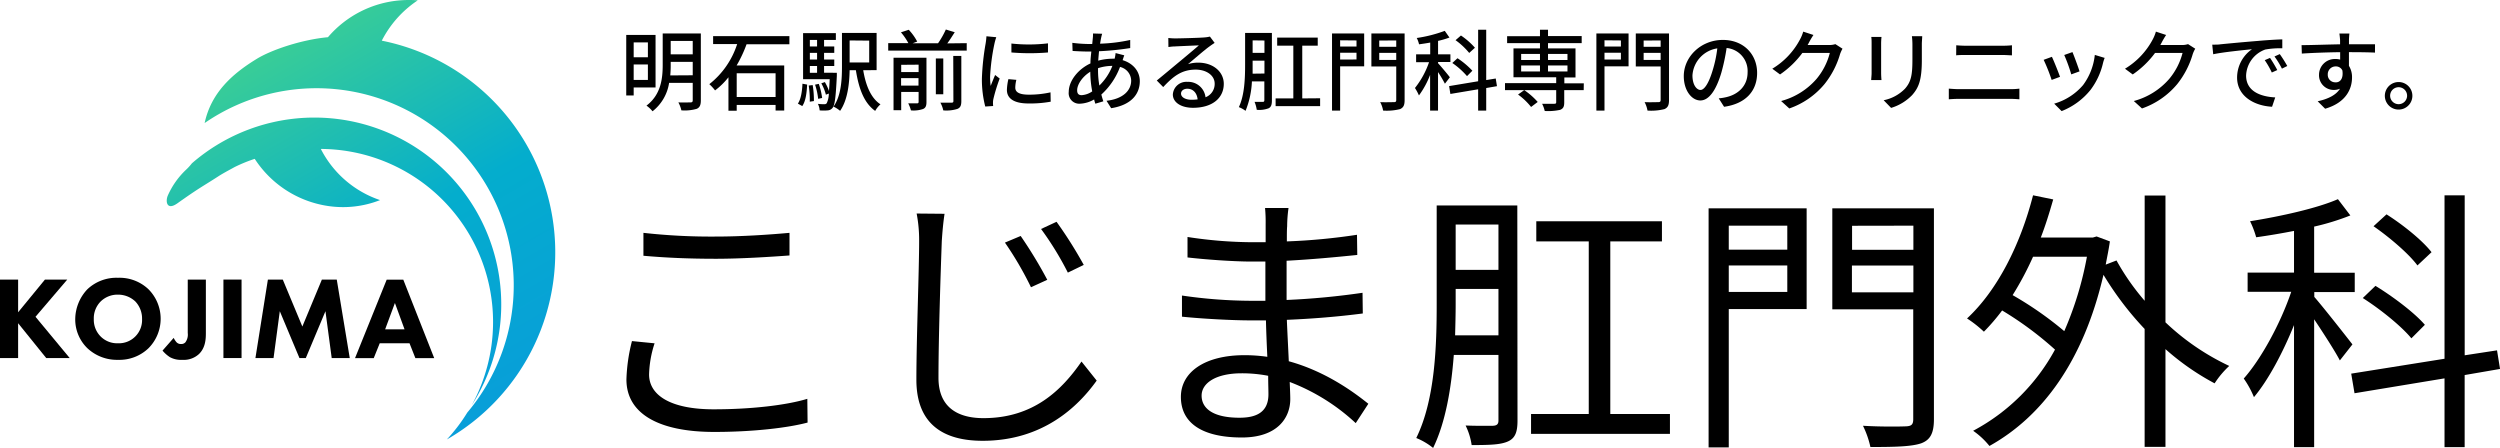 <svg xmlns="http://www.w3.org/2000/svg" xmlns:xlink="http://www.w3.org/1999/xlink" viewBox="0 0 671.91 120.4"><defs><style>.cls-1{fill:url(#名称未設定グラデーション_9);}</style><linearGradient id="名称未設定グラデーション_9" x1="73.74" y1="13.03" x2="130.83" y2="111.92" gradientUnits="userSpaceOnUse"><stop offset="0" stop-color="#39cd97"/><stop offset="0.51" stop-color="#04adcd"/><stop offset="1" stop-color="#089ed9"/></linearGradient></defs><g id="レイヤー_2" data-name="レイヤー 2"><g id="レイヤー_1-2" data-name="レイヤー 1"><path class="cls-1" d="M86.24,40.06a27.86,27.86,0,0,0,15.91,13.72A27.21,27.21,0,0,1,88,55.34,28.45,28.45,0,0,1,68.46,42.69,41.23,41.23,0,0,0,63,44.93c-.23.15-3,1.59-4.44,2.54-3.82,2.48-4.9,2.92-10.86,7.16-2.9,2.06-3.28-.5-2.59-2.09a21.46,21.46,0,0,1,4.84-6.87,14.16,14.16,0,0,0,1.62-1.77,50.22,50.22,0,0,1,75.22,65,46.51,46.51,0,0,0-40.5-68.87Zm16.37-29.13A28.65,28.65,0,0,1,112.28.09a30.33,30.33,0,0,0-4.67,0A28.55,28.55,0,0,0,88.14,10c-7.23.67-15.36,3.48-19.18,5.85C62.3,19.92,56.73,25,55,33.07a53,53,0,0,1,70.59,77.81,46,46,0,0,1-5.49,7.23A58,58,0,0,0,102.61,10.93Z"/><path d="M4.87,83.93l7.21-8.79h6l-8.54,10,9.2,11.1H12.43L4.87,86.87v9.36H0V75.14H4.87Z"/><path d="M39.89,77.73a11.23,11.23,0,0,1,0,15.88,11.26,11.26,0,0,1-8.16,3.1,11.6,11.6,0,0,1-8.22-3.1,10.77,10.77,0,0,1-3.29-7.85,11.82,11.82,0,0,1,3.25-8,11.35,11.35,0,0,1,8.26-3.1A11.26,11.26,0,0,1,39.89,77.73ZM27.08,81a6.43,6.43,0,0,0-1.87,4.77,6.34,6.34,0,0,0,1.93,4.75,6.24,6.24,0,0,0,4.53,1.74,6.24,6.24,0,0,0,6.51-6.52A6.64,6.64,0,0,0,36.35,81a6.75,6.75,0,0,0-4.65-1.81A6.47,6.47,0,0,0,27.08,81Z"/><path d="M55.33,75.14V89.5c0,1.58-.09,3.92-1.83,5.63A6,6,0,0,1,49,96.71,6.2,6.2,0,0,1,45.68,96a8.92,8.92,0,0,1-2-1.77l3-3.42a5,5,0,0,0,.76,1.17,1.55,1.55,0,0,0,1.2.48A1.5,1.5,0,0,0,49.83,92a3.51,3.51,0,0,0,.63-2.5V75.14Z"/><path d="M64.92,75.14V96.23H60.05V75.14Z"/><path d="M68.65,96.23,72,75.14h4l5.26,12.62,5.25-12.62h4L94,96.23H89.15L87.47,83.64,82.19,96.23H80.48L75.2,83.64,73.52,96.23Z"/><path d="M110.06,92.25h-8l-1.61,4H95.42l8.51-21.09h4.46l8.31,21.09h-5.06Zm-1.33-3.73-2.59-7.09-2.63,7.09Z"/><path d="M175.93,92.27a29,29,0,0,0-1.48,8.38c0,5.5,5.64,9.36,17.37,9.36,10.16,0,19.59-1.12,25.16-2.82l.07,6.38c-5.27,1.41-14.62,2.52-25.08,2.52-14.92,0-23.61-4.9-23.61-14.1a46.56,46.56,0,0,1,1.49-10.32Zm-3-29.69a163.52,163.52,0,0,0,19.45,1c7,0,14.54-.52,19.81-1v6.08c-5,.37-13.06.89-19.81.89-7.35,0-13.59-.29-19.45-.81Z"/><path d="M253.86,57.46c-.37,2.45-.59,5-.74,7.35-.3,8.31-.89,25.75-.89,36.74,0,8,5.27,10.83,12.09,10.83,13.44,0,21.08-7.57,26.35-15.21l4.08,5.12c-5,7-14.47,16.18-30.65,16.18-10.54,0-17.81-4.46-17.81-16.41,0-10.91.74-29.46.74-37.25a37.39,37.39,0,0,0-.67-7.42ZM281.47,75.2l-4.38,2a90.73,90.73,0,0,0-7-12l4.23-1.78A119.74,119.74,0,0,1,281.47,75.2Zm9.8-4L287,73.27a83.18,83.18,0,0,0-7.2-11.73l4.16-1.93A113.52,113.52,0,0,1,291.27,71.19Z"/><path d="M364.37,113.72a54.49,54.49,0,0,0-17.74-11.06c.07,1.85.15,3.49.15,4.6,0,5-3.42,10.32-13,10.32-10.54,0-16.4-3.79-16.4-10.91,0-6.68,6.45-11.21,17.07-11.21a42.53,42.53,0,0,1,6.16.44c-.15-3.26-.3-6.75-.37-9.79h-4.09c-5,0-13.21-.45-18.48-1V79.43a131,131,0,0,0,18.48,1.41h3.94V70.3h-3.64c-5.12,0-12.91-.59-17.29-1.11v-5.5a116.65,116.65,0,0,0,17.22,1.41h3.78V60.28A40.75,40.75,0,0,0,340,55.9h6.31a36,36,0,0,0-.37,4.9c-.08.89-.08,2.3-.08,4.08a163.59,163.59,0,0,0,18.85-1.78l.08,5.42c-5.79.59-12.1,1.19-19,1.56V80.62a200.66,200.66,0,0,0,20.41-1.93l.07,5.56c-6.9.89-13.43,1.41-20.41,1.71.15,3.78.37,7.64.52,11.13,9.72,2.67,17.22,8.09,21.38,11.43ZM340.84,101a37.08,37.08,0,0,0-7.13-.67c-7,0-10.76,2.67-10.76,6s2.9,5.94,10.17,5.94c4.23,0,7.79-1.26,7.79-6.31C340.91,104.74,340.84,103,340.84,101Z"/><path d="M407.85,113.05c0,3-.59,4.68-2.52,5.57s-4.82,1-9.8,1a17.73,17.73,0,0,0-1.63-5.26c3.42.14,6.53.07,7.42.07,1-.07,1.41-.45,1.41-1.41V95.39h-12c-.66,8.75-2.15,18-5.56,25a18,18,0,0,0-4.53-2.67c5.12-10.4,5.49-25.09,5.49-35.93V55.23h21.67Zm-5.12-22.93V77.65h-11.5V81.8c0,2.53-.07,5.35-.15,8.32Zm-11.5-29.77V72.53h11.5V60.35Zm57.59,50.92v5.34H411.49v-5.34H427V64.88H412.9V59.46h33.77v5.42H432.79v46.39Z"/><path d="M485.56,83.06H464.63v37.19h-5.42V56h26.35ZM464.63,60.65v6.46h15.73V60.65Zm15.73,17.81V71.34H464.63v7.12Zm39.41,34.22c0,3.78-1,5.56-3.41,6.46-2.6.89-7,1-13.66,1a25.11,25.11,0,0,0-2-5.71c5.05.3,10.09.22,11.65.15,1.34-.08,1.86-.45,1.86-1.93V83.14H492.46V56h27.31Zm-22-52v6.46h16.48V60.65Zm16.48,17.89v-7.2H497.73v7.2Z"/><path d="M582,86.63a64.76,64.76,0,0,0,17.14,11.72,24.37,24.37,0,0,0-3.93,4.68A67.52,67.52,0,0,1,582,93.83V120.1H576.4V88.41a84.72,84.72,0,0,1-11.06-14.55c-5.42,23.38-16.55,38.15-30.65,46a20.89,20.89,0,0,0-4.38-4.08,53.64,53.64,0,0,0,22-21.82A91,91,0,0,0,538.1,83.44a54.23,54.23,0,0,1-4.9,5.71,31.41,31.41,0,0,0-4.53-3.56C536.84,78,543,65.77,546.41,52.49l5.42,1.11c-1,3.49-2.08,7-3.34,10.24h14l1-.29,3.57,1.33c-.3,2.15-.75,4.23-1.12,6.24l2.9-1.12a63.4,63.4,0,0,0,7.57,10.84V52.56H582ZM546.41,69a84.1,84.1,0,0,1-5.49,10.32A93.37,93.37,0,0,1,554.8,89a90.65,90.65,0,0,0,6.09-20Z"/><path d="M628.87,96.87c-1.27-2.45-4.38-7.27-6.91-11.06v34.36h-5.41V87.37c-3,7.42-6.91,14.77-10.77,19.37a25,25,0,0,0-2.74-5c4.67-5.27,9.87-14.77,12.76-23.31H604.08V73.27h12.47V62.06c-3.42.67-6.91,1.26-10.17,1.71a25.33,25.33,0,0,0-1.64-4.31c8.32-1.33,18-3.48,23.61-5.93l3.34,4.37a64.31,64.31,0,0,1-9.73,3v12.4h10.91v5.19H622V79.8c2.3,2.6,8.69,10.76,10.25,12.76Zm33.54,3.93v19.37H657V101.69l-24.19,4-.89-5.27,25.08-4V52.49h5.42v43l8.69-1.33.81,5Zm-14.32-9.87c-2.67-3.26-8.39-7.87-13.06-10.83l3.41-3.27c4.75,2.9,10.54,7.27,13.28,10.47Zm1.63-19.59c-2.3-3.12-7.42-7.5-11.8-10.54l3.49-3.19c4.45,2.82,9.65,7,12.1,10.17Z"/><path d="M170.31,23.51v2.14h-2V9.38h7.88V23.51Zm0-12.12v4h3.82v-4Zm3.82,10.09V17.33h-3.82v4.15ZM188.36,27c0,1.23-.31,1.9-1.11,2.25a11.68,11.68,0,0,1-4.12.41,8.47,8.47,0,0,0-.81-2.14c1.42.05,2.87,0,3.29,0s.57-.17.57-.57V22.28h-6.35a12,12,0,0,1-4.45,7.63,7.87,7.87,0,0,0-1.63-1.52c3.95-3,4.36-7.39,4.36-11V9h10.25Zm-2.18-6.77V16.62h-5.92v.78a28.61,28.61,0,0,1-.12,2.87ZM180.26,11v3.6h5.92V11Z"/><path d="M200.65,11.89a34.61,34.61,0,0,1-2.67,5.7h12.79V29.7h-2.32V28.2H198v1.57h-2.22v-9a19.39,19.39,0,0,1-3.6,3.53,12.23,12.23,0,0,0-1.54-1.68,22.43,22.43,0,0,0,7.48-10.77h-6.46V9.71h20.5v2.18ZM198,19.7v6.37h10.45V19.7Z"/><path d="M214.44,27.85c.83-1.21,1.14-3.29,1.23-5.35l1.26.23c-.12,2.18-.36,4.43-1.31,5.78Zm10.47-8.29s0,.57,0,.83c-.28,5.73-.54,7.86-1.14,8.59a1.8,1.8,0,0,1-1.32.69,13.34,13.34,0,0,1-2.16,0,4.56,4.56,0,0,0-.47-1.76,12.5,12.5,0,0,0,1.7.1.79.79,0,0,0,.67-.26,6.28,6.28,0,0,0,.57-2.61l-.79.31a12.55,12.55,0,0,0-1.23-3.06l.95-.33a13.54,13.54,0,0,1,1.11,2.4c.07-.86.14-1.9.19-3.18h-7.15V8.9h8.81v1.83h-3.17v1.75h2.74v1.73h-2.74V16h2.74v1.73h-2.74v1.82Zm-6.49,3.31a25.46,25.46,0,0,1,.33,4.29l-1.11.17a25.7,25.7,0,0,0-.29-4.34Zm-.76-12.14v1.75h1.94V10.73Zm1.94,3.48h-1.94V16h1.94Zm-1.94,5.35h1.94V17.74h-1.94Zm2.23,7a18,18,0,0,0-.83-3.81l1-.21a18.45,18.45,0,0,1,.9,3.79ZM232,18.87c.68,4.08,2.06,7.49,4.64,9.17a6.44,6.44,0,0,0-1.42,1.77c-3-2.13-4.41-6-5.19-10.94h-1.68c-.07,3.55-.52,8-2.56,10.92a8.37,8.37,0,0,0-1.77-1.14c2.1-3,2.27-7.39,2.27-10.8v-9h9.31v10Zm-3.65-8v5.92h5.26V10.92Z"/><path d="M259.82,11.6v2h-21.1v-2h5.42a16,16,0,0,0-2-2.91L244.24,8a14.37,14.37,0,0,1,2.27,3.17l-1.21.45h6.82a23,23,0,0,0,2.09-3.69l2.39.73c-.64,1-1.3,2.06-2,3ZM249,27.42c0,1-.21,1.56-.9,1.87a7.91,7.91,0,0,1-3.27.38,9.24,9.24,0,0,0-.73-1.89c1,0,2.08,0,2.37,0s.42-.12.42-.43V24.7h-4.68v4.92h-2.06V15.51H249Zm-6.79-10v1.94h4.68V17.38ZM246.86,23V21h-4.68v2Zm6.66,2.34h-2V15.72h2Zm2.68-10.3h2.17V27.18c0,1.17-.26,1.76-1.06,2.09a9.77,9.77,0,0,1-3.79.4,7.72,7.72,0,0,0-.78-2.08c1.32,0,2.6,0,3,0s.5-.12.5-.45Z"/><path d="M267.76,10a16.23,16.23,0,0,0-.5,1.8,55.82,55.82,0,0,0-1.16,8.83,18.69,18.69,0,0,0,.16,2.46c.36-.94.83-2.08,1.19-2.93l1.23.95A45,45,0,0,0,267,26.55a4.48,4.48,0,0,0-.12,1.06c0,.24,0,.59.05.88l-2.13.14a29,29,0,0,1-.9-7.58,67,67,0,0,1,1-9.35,17.89,17.89,0,0,0,.22-1.95Zm5.4,11.46a8.91,8.91,0,0,0-.29,2.08c0,1.07.78,1.9,3.62,1.9a26.09,26.09,0,0,0,5.85-.62l.05,2.51a31.15,31.15,0,0,1-5.94.48c-4,0-5.83-1.38-5.83-3.65a14.62,14.62,0,0,1,.4-2.89Zm8.5-9.78v2.42a59.75,59.75,0,0,1-9.83,0v-2.4A43.62,43.62,0,0,0,281.66,11.65Z"/><path d="M302.17,14.87c-.14.31-.31.88-.45,1.3,2.84.86,4.62,3,4.62,5.64,0,3.34-2.13,6.39-7.7,7.27l-1.25-2c4.35-.47,6.63-2.7,6.63-5.42a3.86,3.86,0,0,0-3-3.67A19,19,0,0,1,296,25.41c.16.64.35,1.25.54,1.82l-2.15.64a10.32,10.32,0,0,1-.33-1.14,8.19,8.19,0,0,1-3.82,1.14,2.83,2.83,0,0,1-3-3.17c0-3,2.58-6.16,5.83-7.65,0-1.09.14-2.18.24-3.2H292.2c-1.11,0-2.94-.09-3.93-.16l-.07-2.18a36.66,36.66,0,0,0,4.07.31h1.28l.16-1.59A8.84,8.84,0,0,0,293.76,9l2.46.07c-.11.35-.21.78-.28,1.11s-.19,1-.28,1.56a43.57,43.57,0,0,0,8.1-1l0,2.18a76.17,76.17,0,0,1-8.38.85c-.08.81-.15,1.66-.22,2.53a15.23,15.23,0,0,1,3.74-.52,4.86,4.86,0,0,1,.67,0,9.49,9.49,0,0,0,.26-1.52Zm-8.62,9.69a29.17,29.17,0,0,1-.52-5.28c-2.06,1.27-3.53,3.36-3.53,5,0,.88.38,1.3,1.21,1.3A5.63,5.63,0,0,0,293.55,24.56Zm1.56-5.66a23.67,23.67,0,0,0,.36,4.09,15.15,15.15,0,0,0,3.5-5.28h-.14a12.24,12.24,0,0,0-3.72.62Z"/><path d="M326.45,11.53c-.48.31-1,.66-1.45,1-1.21.85-4.05,3.34-5.71,4.71a9,9,0,0,1,2.78-.4c3.93,0,6.84,2.42,6.84,5.69,0,3.76-3,6.44-8.27,6.44-3.24,0-5.42-1.47-5.42-3.58A3.63,3.63,0,0,1,319.11,22,4.68,4.68,0,0,1,324,26.14a3.82,3.82,0,0,0,2.46-3.67c0-2.2-2.22-3.76-5.09-3.76-3.74,0-6,1.75-8.74,4.69l-1.73-1.76c1.83-1.49,4.76-3.95,6.14-5.09s4-3.34,5.18-4.36c-1.23.05-5.23.22-6.46.29-.59,0-1.21.09-1.73.16L314,10.21a17,17,0,0,0,1.87.11c1.23,0,6.54-.14,7.82-.26a8.57,8.57,0,0,0,1.49-.23Zm-4.57,15.18c-.19-1.73-1.21-2.86-2.77-2.86-1,0-1.69.56-1.69,1.3,0,1,1.21,1.66,2.8,1.66A12.55,12.55,0,0,0,321.88,26.71Z"/><path d="M341.84,27c0,1.09-.19,1.73-.85,2.09a7,7,0,0,1-3.22.42,8.92,8.92,0,0,0-.59-2.13c1,0,1.92,0,2.22,0s.41-.14.41-.45V21.88h-3.34a23.6,23.6,0,0,1-1.71,7.91,7.51,7.51,0,0,0-1.8-1c1.57-3.29,1.68-8,1.68-11.46V8.86h7.2Zm-2-7.24V16.31h-3.18v1c0,.76,0,1.61,0,2.49Zm-3.18-8.91v3.36h3.18V10.89Zm18.14,15.56v2.11H342.84V26.45h4.76V12.27h-4.34V10.11h10.9v2.16H350V26.45Z"/><path d="M366.64,17.83h-6.46V29.72H358V9h8.64Zm-6.46-7v1.68h4.4V10.87Zm4.4,5.16V14.18h-4.4V16ZM377.51,26.9c0,1.37-.31,2-1.21,2.42a14.67,14.67,0,0,1-4.57.4,7.75,7.75,0,0,0-.78-2.27c1.56.07,3.22,0,3.7,0s.61-.16.61-.59v-9h-6.68V9h8.93Zm-6.82-16v1.68h4.57V10.87Zm4.57,5.21v-1.9h-4.57v1.9Z"/><path d="M388.34,22.5a32.58,32.58,0,0,0-1.85-3.13V29.72h-2.13V20.13a23.22,23.22,0,0,1-3,5.52,13.21,13.21,0,0,0-1.07-2,23.36,23.36,0,0,0,3.79-6.94h-3.48V14.61h3.79V11.44c-1,.19-2,.33-3,.47a7,7,0,0,0-.62-1.7,36.14,36.14,0,0,0,7.53-1.92l1.26,1.8a23.28,23.28,0,0,1-3.06.9v3.62h3.32v2.06h-3.32V17c.71.74,2.72,3.15,3.17,3.77Zm11.1,1.16v6.06h-2.17V24l-7.46,1.25-.34-2.11,7.8-1.3V8h2.17V21.52L402,21.1l.33,2.06Zm-5.16-3.2a20.56,20.56,0,0,0-3.95-3.53l1.39-1.28a22,22,0,0,1,4,3.36Zm.59-6.23a19.24,19.24,0,0,0-3.67-3.43l1.45-1.26a19.8,19.8,0,0,1,3.76,3.29Z"/><path d="M425.64,24.22h-5.23v3.3c0,1.11-.24,1.65-1.09,2a15.17,15.17,0,0,1-4.15.31,8.08,8.08,0,0,0-.71-1.94c1.42,0,2.89,0,3.29,0s.5-.12.5-.45V24.22H404.49V22.35h13.76V20.77H406.77V13h7.12V11.6h-8.83V9.73h8.83V8h2.16v1.7h9.05V11.6h-9.05V13h7.39v7.82h-3v1.58h5.23ZM411.5,28.75A17.59,17.59,0,0,0,408,25.41l1.66-1.19a19.33,19.33,0,0,1,3.62,3.18Zm-2.67-12.62h5.06V14.49h-5.06Zm0,3.07h5.06V17.59h-5.06Zm7.22-4.71v1.64h5.23V14.49Zm5.23,3.1h-5.23V19.2h5.23Z"/><path d="M437.7,17.83h-6.47V29.72h-2.18V9h8.65Zm-6.47-7v1.68h4.41V10.87ZM435.64,16V14.18h-4.41V16ZM448.57,26.9c0,1.37-.31,2-1.21,2.42a14.7,14.7,0,0,1-4.57.4,7.75,7.75,0,0,0-.78-2.27c1.56.07,3.22,0,3.69,0s.62-.16.62-.59v-9h-6.68V9h8.93Zm-6.82-16v1.68h4.57V10.87Zm4.57,5.21v-1.9h-4.57v1.9Z"/><path d="M461.93,26.43A13.37,13.37,0,0,0,464,26.1c3-.69,5.69-2.87,5.69-6.66a6.21,6.21,0,0,0-5.64-6.54,53.21,53.21,0,0,1-1.4,6.59C461.24,24.27,459.3,27,457,27s-4.46-2.63-4.46-6.54c0-5.21,4.62-9.73,10.49-9.73,5.64,0,9.22,3.93,9.22,8.86s-3.15,8.31-8.88,9.11ZM460.27,19a33,33,0,0,0,1.28-6,7.86,7.86,0,0,0-6.68,7.25c0,2.7,1.21,3.93,2.16,3.93S459.18,22.61,460.27,19Z"/><path d="M495.2,13.09a9.22,9.22,0,0,0-.66,1.45,23.29,23.29,0,0,1-4.17,8.05,21.39,21.39,0,0,1-9.47,6.56l-2.2-2a19.13,19.13,0,0,0,9.5-5.92,17.66,17.66,0,0,0,3.59-7h-7.38a24.87,24.87,0,0,1-6,5.78l-2.08-1.54a20.13,20.13,0,0,0,7.43-7.84,10.26,10.26,0,0,0,.88-2.13l2.75.9c-.48.71-1,1.63-1.24,2.1a6,6,0,0,1-.33.6h5.69a5.41,5.41,0,0,0,1.77-.24Z"/><path d="M505.68,9.92a17.28,17.28,0,0,0-.1,1.75v7.94c0,.61.05,1.44.1,1.91h-2.77c0-.4.11-1.23.11-1.91V11.67c0-.42,0-1.25-.09-1.75Zm10.94-.19c0,.62-.1,1.33-.1,2.18v4.22c0,5.42-.85,7.43-2.6,9.42A13.14,13.14,0,0,1,508.26,29l-2-2.06a11,11,0,0,0,5.73-3.1c1.66-1.88,2-3.72,2-7.87V11.91a18.71,18.71,0,0,0-.14-2.18Z"/><path d="M523.77,23.82c.86.07,1.8.14,2.68.14h13.92a18.84,18.84,0,0,0,2.37-.14v2.87c-.78-.07-1.7-.12-2.37-.12H526.45c-.88,0-1.85.05-2.68.12Zm2-11.65c.78.07,1.72.12,2.51.12h10a24.35,24.35,0,0,0,2.46-.12v2.7c-.66,0-1.66-.09-2.46-.09h-10c-.85,0-1.78,0-2.53.09Z"/><path d="M553.66,20.65l-2.25.83a47.45,47.45,0,0,0-2.15-5.4l2.22-.81C552,16.36,553.21,19.37,553.66,20.65Zm12-5.09A11,11,0,0,0,565.2,17a19.06,19.06,0,0,1-3.32,7.13,18.7,18.7,0,0,1-7.79,5.73l-2-2a16,16,0,0,0,7.77-5,16.49,16.49,0,0,0,3.15-8.1Zm-6.75,3.62-2.23.81a42.52,42.52,0,0,0-1.89-5.21L557,14C557.43,15,558.59,18.14,558.9,19.18Z"/><path d="M590,13.09a8.41,8.41,0,0,0-.67,1.45,23.42,23.42,0,0,1-4.16,8.05,21.48,21.48,0,0,1-9.48,6.56l-2.2-2a19.13,19.13,0,0,0,9.5-5.92,17.82,17.82,0,0,0,3.6-7h-7.39a24.87,24.87,0,0,1-6,5.78l-2.08-1.54a20.25,20.25,0,0,0,7.44-7.84,10.85,10.85,0,0,0,.87-2.13l2.75.9c-.48.71-1,1.63-1.23,2.1l-.33.6h5.68a5.37,5.37,0,0,0,1.77-.24Z"/><path d="M596.75,11.91c1.7-.17,5.89-.57,10.2-.92,2.49-.22,4.86-.36,6.45-.41l0,2.4a22.33,22.33,0,0,0-4.57.33,7.74,7.74,0,0,0-5.16,7c0,4.29,4,5.68,7.83,5.87l-.85,2.51c-4.59-.23-9.4-2.7-9.4-7.86a9.28,9.28,0,0,1,4-7.6c-2,.21-7.8.78-10.42,1.35L594.57,12C595.47,12,596.27,12,596.75,11.91Zm15.3,6.92-1.47.66a22.63,22.63,0,0,0-1.9-3.32l1.42-.61A32.84,32.84,0,0,1,612.05,18.83Zm2.69-1.09-1.44.71a22.4,22.4,0,0,0-2-3.27l1.42-.64A34.48,34.48,0,0,1,614.74,17.74Z"/><path d="M638.31,14.14c-1.4-.07-3.6-.12-7-.12,0,1.25,0,2.63,0,3.67a5.78,5.78,0,0,1,.83,3.12c0,3.13-1.66,6.8-7.23,8.41l-2-2c2.75-.61,4.9-1.63,6-3.38a4,4,0,0,1-1.64.33,3.94,3.94,0,0,1-4-4.1,4.24,4.24,0,0,1,4.38-4.21,4.5,4.5,0,0,1,1.3.16l0-2c-3.55.05-7.39.19-10.3.38l-.07-2.27c2.65,0,7-.17,10.35-.22,0-.49,0-.92,0-1.18-.05-.59-.12-1.37-.19-1.71h2.7c-.05.31-.12,1.38-.12,1.71s0,.69,0,1.16h7Zm-10.56,8c1.21,0,2.11-1,1.8-3.2a1.91,1.91,0,0,0-1.82-1.09,2.11,2.11,0,0,0-2.11,2.2A2,2,0,0,0,627.75,22.12Z"/><path d="M648.36,25.76a3.7,3.7,0,1,1-3.7-3.71A3.69,3.69,0,0,1,648.36,25.76Zm-1.42,0A2.28,2.28,0,1,0,644.66,28,2.28,2.28,0,0,0,646.94,25.76Z"/></g></g></svg>